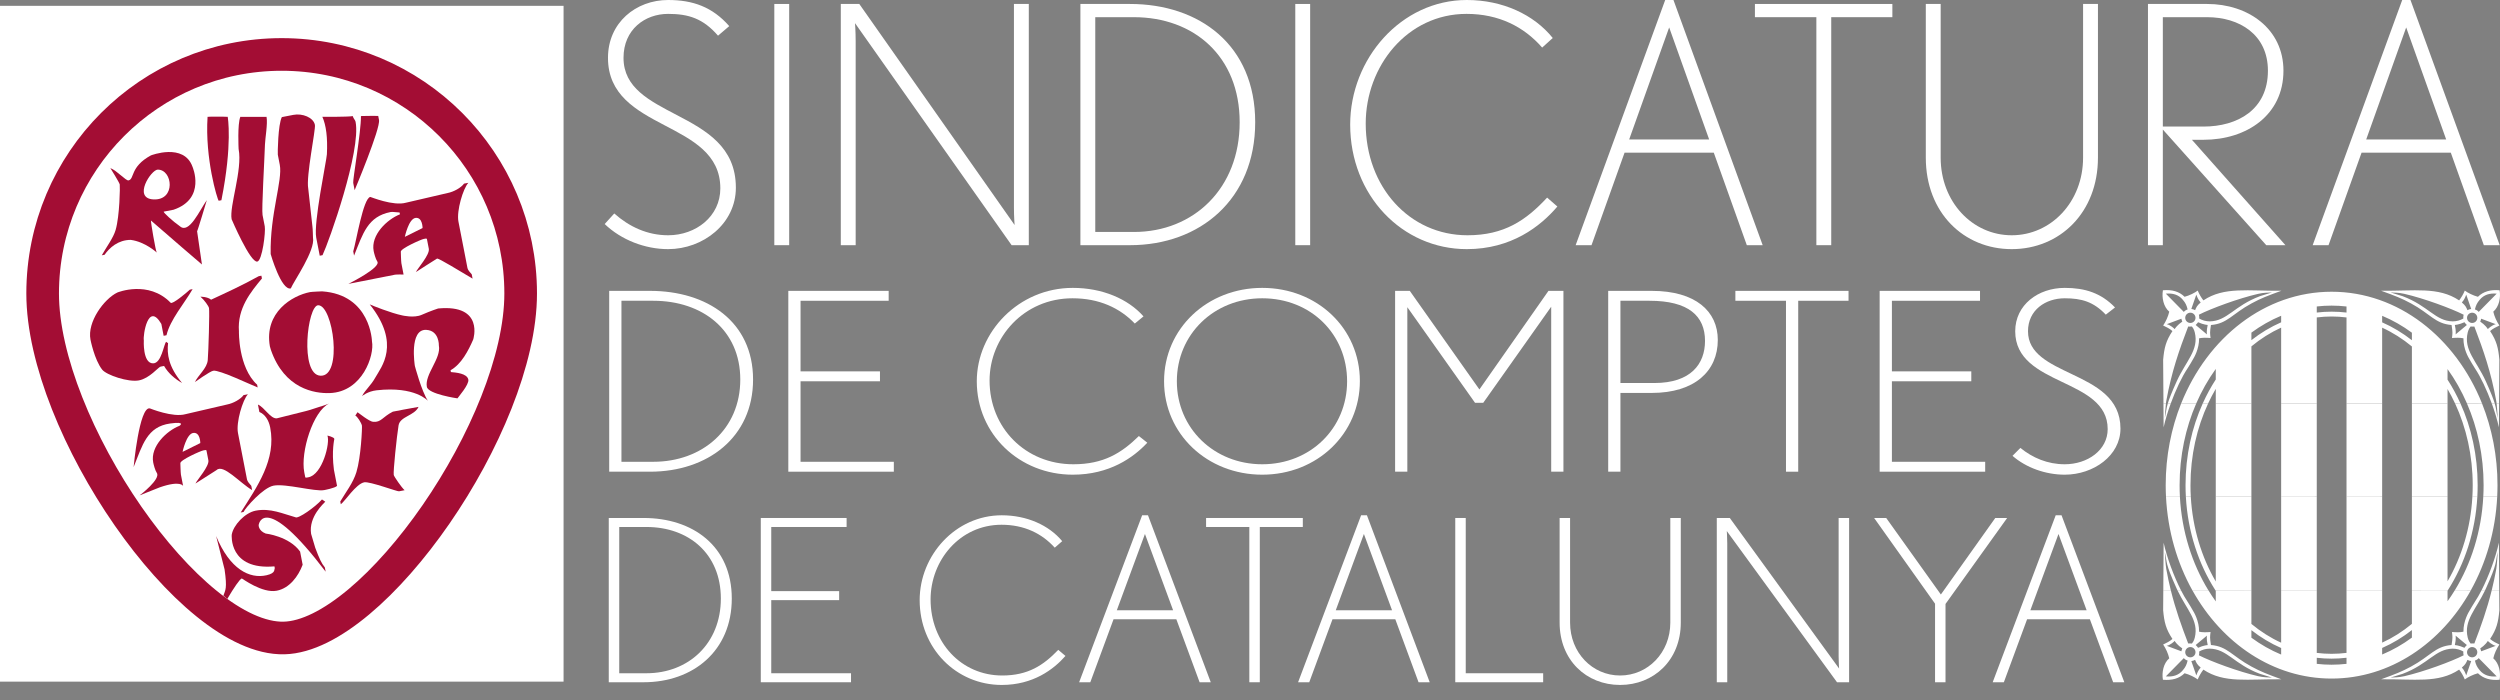 <?xml version="1.0" encoding="UTF-8"?>
<svg width="150px" height="42px" viewBox="0 0 150 42" version="1.1" xmlns="http://www.w3.org/2000/svg" xmlns:xlink="http://www.w3.org/1999/xlink">
    <rect x="0" y="0" width="150" height="42" fill="#808080" stroke="none"/>
    <title>Logo SCC horitzontal b&amp;n sense trama</title>
    <g id="Page-1" stroke="none" stroke-width="1" fill="none" fill-rule="evenodd">
        <g id="01-scomptes-home" transform="translate(-95, -20)">
            <g id="Logo-SCC-horitzontal-b&amp;n-sense-trama" transform="translate(95, 20)">
                <path d="M129.798,35.411 L129.789,36.617 C129.854,37.335 129.953,37.743 130.347,38.338 C130.168,38.494 129.995,38.57 129.789,38.671 C129.949,38.909 130.087,39.207 130.155,39.499 C129.808,39.798 129.698,40.342 129.775,40.785 C130.325,40.835 130.755,40.71 131.075,40.395 C131.355,40.467 131.691,40.633 131.863,40.767 C131.956,40.547 132.061,40.365 132.203,40.177 C133.448,41.015 134.903,40.733 136.884,40.757 C136.032,40.446 135.663,40.305 135.093,39.997 C133.928,39.367 133.641,38.778 132.657,38.701 C132.584,38.241 132.601,38.202 132.633,37.92 C132.374,37.941 132.17,37.948 131.946,37.903 C131.954,37.258 131.635,36.732 131.578,36.64 C131.48,36.483 131.41,36.332 131.251,36.096 C131.123,35.905 130.989,35.673 130.857,35.414 L130.645,35.411 C131.193,36.573 131.937,37.223 131.689,38.249 C131.689,38.249 131.648,38.46 131.516,38.612 C131.441,38.598 131.292,38.61 131.292,38.61 C130.886,37.55 130.532,36.565 130.247,35.412 L129.798,35.411 Z M131.538,35.411 C133.312,38.604 136.392,40.714 139.895,40.714 C143.399,40.714 146.48,38.605 148.253,35.415 L147.293,35.411 C147.153,35.639 147.006,35.861 146.852,36.075 L146.852,35.44 C146.859,35.429 146.866,35.418 146.873,35.407 L144.714,35.411 L144.714,37.431 C144.163,37.888 143.565,38.268 142.929,38.559 L142.929,35.411 L140.791,35.411 L140.791,39.173 C140.497,39.209 140.198,39.229 139.895,39.229 C139.595,39.229 139.299,39.21 139.006,39.174 L139.006,35.411 L136.869,35.411 L136.869,38.562 C136.233,38.272 135.635,37.892 135.084,37.436 L135.084,35.411 L132.918,35.411 C132.927,35.421 132.936,35.435 132.946,35.45 L132.946,36.084 C132.789,35.867 132.64,35.642 132.498,35.41 L131.538,35.411 Z M148.894,35.411 C148.762,35.673 148.629,35.905 148.5,36.096 C148.342,36.332 148.272,36.483 148.173,36.64 C148.117,36.732 147.797,37.258 147.806,37.903 C147.583,37.948 147.377,37.941 147.119,37.92 C147.15,38.202 147.168,38.241 147.094,38.701 C146.111,38.778 145.824,39.367 144.659,39.997 C144.089,40.305 143.719,40.446 142.867,40.757 C144.848,40.733 146.303,41.015 147.549,40.177 C147.69,40.365 147.796,40.547 147.888,40.767 C148.061,40.633 148.397,40.467 148.676,40.395 C148.997,40.71 149.426,40.835 149.976,40.785 C150.054,40.342 149.944,39.798 149.597,39.499 C149.665,39.207 149.803,38.909 149.963,38.671 C149.758,38.57 149.583,38.494 149.405,38.338 C149.799,37.743 149.897,37.335 149.962,36.617 L149.954,35.411 L149.505,35.411 C149.22,36.565 148.866,37.55 148.461,38.61 C148.461,38.61 148.311,38.598 148.236,38.612 C148.104,38.46 148.062,38.249 148.062,38.249 C147.815,37.223 148.559,36.573 149.107,35.413 L148.894,35.411 Z M142.929,39.271 L142.929,38.878 C143.562,38.601 144.159,38.239 144.714,37.805 L144.714,38.257 C144.157,38.667 143.559,39.009 142.929,39.271 Z M139.895,39.883 C139.595,39.883 139.299,39.865 139.006,39.831 L139.006,39.467 C139.299,39.501 139.595,39.519 139.895,39.519 C140.198,39.519 140.497,39.501 140.791,39.465 L140.791,39.831 C140.496,39.864 140.198,39.883 139.895,39.883 Z M135.084,38.262 L135.084,37.81 C135.638,38.244 136.236,38.605 136.869,38.881 L136.869,39.274 C136.239,39.012 135.641,38.672 135.084,38.262 Z M130.97,40.214 C131.129,40.028 131.197,39.885 131.258,39.634 C131.179,39.611 131.086,39.563 131.03,39.486 L129.95,40.583 C130.36,40.621 130.715,40.524 130.97,40.214 Z M131.64,39.349 C131.76,39.229 131.76,39.034 131.639,38.913 C131.519,38.793 131.323,38.794 131.203,38.915 C131.084,39.035 131.084,39.23 131.204,39.351 C131.325,39.47 131.52,39.47 131.64,39.349 Z M131.779,40.524 C131.821,40.412 131.879,40.231 132.041,40.053 C131.823,39.869 131.778,39.77 131.706,39.59 C131.632,39.633 131.556,39.656 131.479,39.663 L131.779,40.524 Z M135.489,40.571 C135.829,40.648 136.103,40.645 136.318,40.654 L135.598,40.431 C134.037,39.846 133.639,38.939 132.585,38.919 C132.338,38.921 132.136,38.986 131.953,39.088 C131.959,39.184 131.952,39.253 131.933,39.318 C132.66,39.69 134.325,40.304 135.489,40.571 Z M132.417,38.137 L131.741,38.701 C131.831,38.791 131.86,38.829 131.883,38.869 C132.231,38.711 132.462,38.705 132.462,38.705 C132.375,38.331 132.417,38.137 132.417,38.137 Z M130.005,38.75 C130.159,38.813 130.882,39.079 130.882,39.079 C130.895,39.027 130.911,38.963 130.937,38.905 C130.663,38.725 130.487,38.489 130.483,38.452 C130.459,38.485 130.222,38.705 130.005,38.75 Z M148.782,40.214 C148.623,40.028 148.555,39.885 148.494,39.634 C148.573,39.611 148.666,39.563 148.721,39.486 L149.802,40.583 C149.392,40.621 149.037,40.524 148.782,40.214 Z M148.111,39.349 C147.992,39.229 147.992,39.034 148.113,38.913 C148.234,38.793 148.428,38.794 148.549,38.915 C148.669,39.035 148.668,39.23 148.547,39.351 C148.427,39.47 148.232,39.47 148.111,39.349 Z M147.973,40.524 C147.931,40.412 147.873,40.231 147.711,40.053 C147.929,39.869 147.973,39.77 148.046,39.59 C148.12,39.633 148.196,39.656 148.272,39.663 L147.973,40.524 Z M144.263,40.571 C143.923,40.648 143.648,40.645 143.434,40.654 L144.154,40.431 C145.715,39.846 146.112,38.939 147.167,38.919 C147.413,38.921 147.616,38.986 147.799,39.088 C147.794,39.184 147.799,39.253 147.819,39.318 C147.091,39.69 145.427,40.304 144.263,40.571 Z M147.335,38.137 L148.011,38.701 C147.92,38.791 147.891,38.829 147.869,38.869 C147.52,38.711 147.29,38.705 147.29,38.705 C147.377,38.331 147.335,38.137 147.335,38.137 Z M149.746,38.75 C149.593,38.813 148.87,39.079 148.87,39.079 C148.856,39.027 148.841,38.963 148.814,38.905 C149.089,38.725 149.265,38.489 149.268,38.452 C149.292,38.485 149.53,38.705 149.746,38.75 L149.746,38.75 Z" id="Fill-1" fill="#FFFFFF"></path>
                <path d="M129.96,29.806 C130.064,31.868 130.63,33.782 131.538,35.414 L132.498,35.411 C131.522,33.814 130.907,31.891 130.794,29.806 L129.96,29.806 Z M131.152,29.806 C131.268,31.901 131.908,33.829 132.917,35.406 L135.084,35.411 L135.084,29.807 L132.946,29.806 L132.946,34.89 C132.094,33.431 131.556,31.69 131.448,29.809 L131.152,29.806 Z M136.869,29.806 L136.869,35.411 L139.006,35.411 L139.006,29.807 L136.869,29.806 Z M140.791,29.806 L140.791,35.411 L142.929,35.411 L142.929,29.807 L140.791,29.806 Z M144.714,29.806 L144.714,35.411 L146.873,35.411 C147.884,33.831 148.524,31.901 148.64,29.802 L148.343,29.806 C148.236,31.685 147.7,33.421 146.852,34.879 L146.852,29.807 L144.714,29.806 Z M148.997,29.806 C148.885,31.89 148.269,33.814 147.293,35.411 L148.253,35.411 C149.161,33.783 149.727,31.868 149.832,29.809 L148.997,29.806 Z M130.645,35.411 C130.631,35.383 130.617,35.353 130.603,35.323 C129.878,33.719 130.049,33.79 129.889,33.124 C129.91,33.445 129.93,33.849 129.976,34.141 C130.057,34.592 130.148,35.012 130.247,35.412 L129.798,35.411 L129.817,32.561 C130.017,33.462 130.431,34.577 130.857,35.414 L130.645,35.411 Z M149.107,35.411 C149.121,35.383 149.135,35.353 149.149,35.323 C149.874,33.719 149.703,33.79 149.863,33.124 C149.842,33.445 149.822,33.849 149.776,34.141 C149.694,34.592 149.604,35.012 149.505,35.412 L149.954,35.411 L149.934,32.561 C149.736,33.462 149.321,34.577 148.894,35.414 L149.107,35.411 L149.107,35.411 Z" id="Fill-2" fill="#FFFFFF"></path>
                <path d="M129.807,24.203 L129.817,25.641 C129.916,25.194 130.067,24.695 130.247,24.203 L130.07,24.203 C129.964,24.556 129.981,24.695 129.889,25.078 C129.906,24.808 129.924,24.478 129.956,24.207 L129.807,24.203 Z M130.871,24.203 C130.274,25.696 129.942,27.357 129.942,29.11 C129.942,29.344 129.948,29.577 129.96,29.808 L130.794,29.806 C130.781,29.576 130.776,29.343 130.776,29.11 C130.776,27.342 131.136,25.674 131.775,24.203 L130.871,24.203 Z M132.166,24.203 C131.507,25.664 131.132,27.335 131.132,29.11 C131.132,29.342 131.139,29.574 131.152,29.803 L131.448,29.806 C131.435,29.578 131.429,29.344 131.429,29.11 C131.429,27.33 131.813,25.658 132.489,24.205 L132.166,24.203 Z M132.946,29.806 L135.084,29.806 L135.084,24.203 L132.946,24.203 L132.946,29.806 Z M136.869,24.203 L136.869,29.807 L139.006,29.806 L139.006,24.203 L136.869,24.203 Z M140.791,24.203 L140.791,29.807 L142.929,29.806 L142.929,24.203 L140.791,24.203 Z M144.714,29.806 L146.852,29.806 L146.852,24.203 L144.714,24.203 L144.714,29.806 Z M147.303,24.203 C147.978,25.658 148.363,27.33 148.363,29.11 C148.363,29.344 148.356,29.577 148.343,29.807 L148.64,29.806 C148.653,29.573 148.659,29.342 148.659,29.11 C148.659,27.334 148.285,25.663 147.625,24.201 L147.303,24.203 Z M148.015,24.203 C148.655,25.671 149.016,27.34 149.016,29.11 C149.016,29.343 149.01,29.575 148.997,29.805 L149.832,29.806 C149.843,29.577 149.85,29.344 149.85,29.11 C149.85,27.357 149.516,25.696 148.92,24.205 L148.015,24.203 Z M149.505,24.203 C149.684,24.695 149.836,25.194 149.934,25.641 L149.945,24.203 L149.796,24.203 C149.828,24.478 149.845,24.808 149.863,25.078 C149.771,24.695 149.788,24.556 149.682,24.203 L149.505,24.203 L149.505,24.203 Z" id="Fill-3" fill="#FFFFFF"></path>
                <path d="M129.956,24.203 C129.962,24.155 129.969,24.106 129.976,24.061 C130.292,22.313 130.745,21.019 131.292,19.591 C131.292,19.591 131.441,19.604 131.516,19.589 C131.648,19.742 131.689,19.953 131.689,19.953 C131.943,21.005 131.154,21.661 130.603,22.879 C130.294,23.561 130.148,23.94 130.069,24.203 L130.247,24.203 C130.542,23.396 130.913,22.608 131.251,22.105 C131.41,21.869 131.48,21.719 131.578,21.561 C131.635,21.47 131.954,20.943 131.946,20.298 C132.17,20.253 132.374,20.261 132.633,20.281 C132.601,20 132.584,19.96 132.657,19.5 C133.641,19.424 133.928,18.834 135.093,18.204 C135.663,17.896 136.032,17.755 136.884,17.445 C134.903,17.468 133.448,17.187 132.203,18.024 C132.061,17.836 131.956,17.654 131.863,17.434 C131.691,17.569 131.355,17.735 131.075,17.807 C130.755,17.491 130.325,17.367 129.775,17.416 C129.698,17.859 129.808,18.403 130.155,18.702 C130.087,18.994 129.949,19.293 129.789,19.531 C129.995,19.631 130.168,19.708 130.347,19.863 C129.953,20.459 129.854,20.866 129.789,21.584 L129.807,24.203 L129.956,24.203 Z M131.775,24.203 C132.097,23.46 132.492,22.766 132.946,22.135 L132.946,22.769 C132.654,23.219 132.393,23.699 132.166,24.203 L132.489,24.203 C132.629,23.903 132.781,23.611 132.946,23.33 L132.946,24.203 L135.084,24.203 L135.084,20.783 C135.635,20.327 136.233,19.948 136.869,19.657 L136.869,24.203 L139.006,24.203 L139.006,19.046 C139.299,19.009 139.595,18.99 139.895,18.99 C140.198,18.99 140.497,19.009 140.791,19.047 L140.791,24.203 L142.929,24.203 L142.929,19.66 C143.565,19.951 144.163,20.332 144.714,20.788 L144.714,24.203 L146.852,24.203 L146.852,23.341 C147.014,23.619 147.164,23.907 147.303,24.205 L147.625,24.203 C147.399,23.701 147.141,23.225 146.852,22.779 L146.852,22.144 C147.303,22.771 147.694,23.46 148.015,24.199 L148.92,24.203 C147.335,20.247 143.89,17.504 139.895,17.504 C135.901,17.504 132.457,20.247 130.871,24.205 L131.775,24.203 Z M149.796,24.203 C149.79,24.155 149.783,24.106 149.776,24.061 C149.46,22.313 149.006,21.019 148.461,19.591 C148.461,19.591 148.311,19.604 148.236,19.589 C148.104,19.742 148.062,19.953 148.062,19.953 C147.808,21.005 148.598,21.661 149.149,22.879 C149.457,23.561 149.604,23.94 149.682,24.203 L149.505,24.203 C149.209,23.396 148.838,22.608 148.5,22.105 C148.342,21.869 148.272,21.719 148.173,21.561 C148.117,21.47 147.797,20.943 147.806,20.298 C147.583,20.253 147.377,20.261 147.119,20.281 C147.15,20 147.168,19.96 147.094,19.5 C146.111,19.424 145.824,18.834 144.659,18.204 C144.089,17.896 143.719,17.755 142.867,17.445 C144.848,17.468 146.303,17.187 147.549,18.024 C147.69,17.836 147.796,17.654 147.888,17.434 C148.061,17.569 148.397,17.735 148.676,17.807 C148.997,17.491 149.426,17.367 149.976,17.416 C150.054,17.859 149.944,18.403 149.597,18.702 C149.665,18.994 149.803,19.293 149.963,19.531 C149.758,19.631 149.583,19.708 149.405,19.863 C149.799,20.459 149.897,20.866 149.962,21.584 L149.945,24.203 L149.796,24.203 Z M136.869,18.945 L136.869,19.338 C136.236,19.615 135.638,19.976 135.084,20.409 L135.084,19.958 C135.641,19.548 136.239,19.207 136.869,18.945 Z M139.895,18.337 C140.198,18.337 140.496,18.355 140.791,18.389 L140.791,18.753 C140.497,18.718 140.198,18.7 139.895,18.7 C139.595,18.7 139.299,18.718 139.006,18.753 L139.006,18.388 C139.299,18.354 139.595,18.337 139.895,18.337 Z M144.714,19.962 L144.714,20.414 C144.159,19.98 143.562,19.618 142.929,19.341 L142.929,18.948 C143.559,19.21 144.157,19.552 144.714,19.962 Z M130.97,17.988 C131.129,18.174 131.197,18.316 131.258,18.567 C131.179,18.59 131.086,18.638 131.03,18.716 L129.95,17.619 C130.36,17.581 130.715,17.677 130.97,17.988 Z M131.64,18.853 C131.76,18.973 131.76,19.168 131.639,19.288 C131.519,19.408 131.323,19.407 131.203,19.287 C131.084,19.166 131.084,18.971 131.204,18.851 C131.325,18.731 131.52,18.732 131.64,18.853 Z M131.779,17.678 C131.821,17.789 131.879,17.97 132.041,18.148 C131.823,18.332 131.778,18.432 131.706,18.611 C131.632,18.569 131.556,18.545 131.479,18.539 L131.779,17.678 Z M135.489,17.631 C135.829,17.553 136.103,17.557 136.318,17.547 L135.598,17.77 C134.037,18.356 133.639,19.262 132.585,19.283 C132.338,19.28 132.136,19.216 131.953,19.113 C131.959,19.018 131.952,18.949 131.933,18.883 C132.66,18.512 134.325,17.897 135.489,17.631 Z M132.417,20.065 L131.741,19.5 C131.831,19.41 131.86,19.372 131.883,19.333 C132.231,19.49 132.462,19.497 132.462,19.497 C132.375,19.87 132.417,20.065 132.417,20.065 Z M130.005,19.451 C130.159,19.389 130.882,19.122 130.882,19.122 C130.895,19.175 130.911,19.238 130.937,19.297 C130.663,19.477 130.487,19.713 130.483,19.749 C130.459,19.717 130.222,19.496 130.005,19.451 Z M148.782,17.988 C148.623,18.174 148.555,18.316 148.494,18.567 C148.573,18.59 148.666,18.638 148.721,18.716 L149.802,17.619 C149.392,17.581 149.037,17.677 148.782,17.988 Z M148.111,18.853 C147.992,18.973 147.992,19.168 148.113,19.288 C148.234,19.408 148.428,19.407 148.549,19.287 C148.669,19.166 148.668,18.971 148.547,18.851 C148.427,18.731 148.232,18.732 148.111,18.853 Z M147.973,17.678 C147.931,17.789 147.873,17.97 147.711,18.148 C147.929,18.332 147.973,18.432 148.046,18.611 C148.12,18.569 148.196,18.545 148.272,18.539 L147.973,17.678 Z M144.263,17.631 C143.923,17.553 143.648,17.557 143.434,17.547 L144.154,17.77 C145.715,18.356 146.112,19.262 147.167,19.283 C147.413,19.28 147.616,19.216 147.799,19.113 C147.794,19.018 147.799,18.949 147.819,18.883 C147.091,18.512 145.427,17.897 144.263,17.631 Z M147.335,20.065 L148.011,19.5 C147.92,19.41 147.891,19.372 147.869,19.333 C147.52,19.49 147.29,19.497 147.29,19.497 C147.377,19.87 147.335,20.065 147.335,20.065 Z M149.746,19.451 C149.593,19.389 148.87,19.122 148.87,19.122 C148.856,19.175 148.841,19.238 148.814,19.297 C149.089,19.477 149.265,19.713 149.268,19.749 C149.292,19.717 149.53,19.496 149.746,19.451 L149.746,19.451 Z" id="Fill-4" fill="#FFFFFF"></path>
                <path d="M44.152,11.262 C44.152,8.803 42.348,7.812 40.603,6.9 C38.977,6.047 37.411,5.274 37.411,3.47 C37.411,1.765 38.7,0.833 40.087,0.833 C41.317,0.833 42.189,1.111 43.081,2.141 L43.755,1.567 C42.744,0.417 41.574,0 40.087,0 C38.164,0 36.479,1.349 36.479,3.47 C36.479,5.69 38.164,6.622 39.869,7.514 C41.535,8.387 43.22,9.239 43.22,11.301 C43.22,12.986 41.753,14.116 40.087,14.116 C38.838,14.116 37.748,13.601 36.856,12.808 L36.281,13.442 C37.272,14.394 38.7,14.948 40.087,14.948 C42.189,14.948 44.152,13.422 44.152,11.262" id="Fill-5" fill="#FFFFFF"></path>
                <polygon id="Fill-6" fill="#FFFFFF" points="46.459 14.711 47.351 14.711 47.351 0.238 46.459 0.238"></polygon>
                <path d="M61.728,14.711 L61.728,0.238 L60.836,0.238 L60.836,12.431 C60.836,13.006 60.876,13.501 60.876,13.501 L51.558,0.238 L50.448,0.238 L50.448,14.711 L51.34,14.711 L51.34,2.459 C51.34,1.884 51.3,1.388 51.3,1.388 L60.697,14.711 L61.728,14.711" id="Fill-7" fill="#FFFFFF"></path>
                <path d="M75.312,7.336 C75.312,2.696 71.962,0.238 67.798,0.238 L64.824,0.238 L64.824,14.711 L67.798,14.711 C72.001,14.711 75.312,11.955 75.312,7.336 Z M74.38,7.336 C74.38,11.301 71.624,13.918 68.036,13.918 L65.716,13.918 L65.716,1.031 L68.036,1.031 C71.624,1.031 74.38,3.371 74.38,7.336 L74.38,7.336 Z" id="Fill-8" fill="#FFFFFF"></path>
                <polygon id="Fill-9" fill="#FFFFFF" points="77.717 14.711 78.609 14.711 78.609 0.238 77.717 0.238"></polygon>
                <path d="M93.442,12.391 L92.827,11.856 C91.559,13.224 90.25,14.116 88.049,14.116 C84.56,14.116 81.943,11.202 81.943,7.415 C81.943,3.965 84.441,0.833 87.99,0.833 C89.933,0.833 91.44,1.606 92.53,2.855 L93.165,2.28 C92.034,0.873 90.151,0 88.009,0 C84.065,0 81.011,3.529 81.011,7.475 C81.011,11.717 84.124,14.948 88.009,14.948 C90.686,14.948 92.431,13.581 93.442,12.391" id="Fill-10" fill="#FFFFFF"></path>
                <path d="M105.761,14.711 L100.408,0 L99.912,0 L94.539,14.711 L95.491,14.711 L97.474,9.16 L102.827,9.16 L104.809,14.711 L105.761,14.711 Z M102.549,8.366 L97.751,8.366 L100.15,1.646 L102.549,8.366 L102.549,8.366 Z" id="Fill-11" fill="#FFFFFF"></path>
                <polyline id="Fill-12" fill="#FFFFFF" points="113.542 1.031 113.542 0.238 105.295 0.238 105.295 1.031 108.982 1.031 108.982 14.711 109.874 14.711 109.874 1.031 113.542 1.031"></polyline>
                <path d="M125.877,9.457 L125.877,0.238 L124.985,0.238 L124.985,9.457 C124.985,12.114 123.062,14.116 120.703,14.116 C118.344,14.116 116.44,12.114 116.44,9.457 L116.44,0.238 L115.548,0.238 L115.548,9.457 C115.548,12.768 117.828,14.948 120.703,14.948 C123.578,14.948 125.877,12.768 125.877,9.457" id="Fill-13" fill="#FFFFFF"></path>
                <path d="M137.126,14.711 L131.515,8.387 L132.209,8.387 C134.806,8.387 137.007,6.9 137.007,4.243 C137.007,1.725 134.886,0.238 132.428,0.238 L128.878,0.238 L128.878,14.711 L129.77,14.711 L129.77,7.772 L135.976,14.711 L137.126,14.711 Z M136.075,4.243 C136.075,6.582 134.251,7.594 132.209,7.594 L129.77,7.594 L129.77,1.031 L132.428,1.031 C134.35,1.031 136.075,2.062 136.075,4.243 L136.075,4.243 Z" id="Fill-14" fill="#FFFFFF"></path>
                <path d="M149.982,14.711 L144.629,0 L144.133,0 L138.76,14.711 L139.712,14.711 L141.694,9.16 L147.048,9.16 L149.03,14.711 L149.982,14.711 Z M146.77,8.366 L141.973,8.366 L144.371,1.646 L146.77,8.366 L146.77,8.366 Z" id="Fill-15" fill="#FFFFFF"></path>
                <path d="M45.184,22.773 C45.184,19.295 42.427,17.452 39,17.452 L36.552,17.452 L36.552,28.302 L39,28.302 C42.46,28.302 45.184,26.235 45.184,22.773 Z M44.417,22.773 C44.417,25.745 42.15,27.707 39.196,27.707 L37.287,27.707 L37.287,18.046 L39.196,18.046 C42.15,18.046 44.417,19.8 44.417,22.773 L44.417,22.773 Z" id="Fill-16" fill="#FFFFFF"></path>
                <polyline id="Fill-17" fill="#FFFFFF" points="53.63 28.302 53.63 27.707 48.033 27.707 48.033 22.877 52.798 22.877 52.798 22.282 48.033 22.282 48.033 18.046 53.32 18.046 53.32 17.452 47.299 17.452 47.299 28.302 53.63 28.302"></polyline>
                <path d="M68.838,26.563 L68.332,26.162 C67.288,27.187 66.211,27.856 64.4,27.856 C61.528,27.856 59.374,25.671 59.374,22.832 C59.374,20.246 61.43,17.897 64.351,17.897 C65.95,17.897 67.19,18.477 68.088,19.413 L68.61,18.983 C67.679,17.927 66.129,17.273 64.367,17.273 C61.12,17.273 58.607,19.919 58.607,22.877 C58.607,26.058 61.169,28.481 64.367,28.481 C66.57,28.481 68.006,27.455 68.838,26.563" id="Fill-18" fill="#FFFFFF"></path>
                <path d="M81.592,22.862 C81.592,19.696 79.03,17.273 75.734,17.273 C72.438,17.273 69.844,19.711 69.844,22.877 C69.844,26.043 72.438,28.481 75.734,28.481 C79.03,28.481 81.592,26.028 81.592,22.862 Z M80.826,22.877 C80.826,25.7 78.623,27.856 75.734,27.856 C72.847,27.856 70.611,25.7 70.611,22.877 C70.611,20.052 72.847,17.897 75.734,17.897 C78.656,17.897 80.826,20.052 80.826,22.877 L80.826,22.877 Z" id="Fill-19" fill="#FFFFFF"></path>
                <polyline id="Fill-20" fill="#FFFFFF" points="93.806 28.302 93.806 17.452 92.908 17.452 88.764 23.367 84.587 17.452 83.706 17.452 83.706 28.302 84.44 28.302 84.44 18.432 88.503 24.17 88.993 24.17 93.072 18.403 93.072 28.302 93.806 28.302"></polyline>
                <path d="M103.068,20.395 C103.068,18.685 101.745,17.452 99.102,17.452 L96.492,17.452 L96.492,28.302 L97.226,28.302 L97.226,23.576 L99.102,23.576 C101.681,23.576 103.068,22.267 103.068,20.395 Z M102.301,20.454 C102.301,21.836 101.452,22.981 99.265,22.981 L97.226,22.981 L97.226,18.046 L98.972,18.046 C101.305,18.046 102.301,18.952 102.301,20.454 L102.301,20.454 Z" id="Fill-21" fill="#FFFFFF"></path>
                <polyline id="Fill-22" fill="#FFFFFF" points="110.912 18.046 110.912 17.452 104.123 17.452 104.123 18.046 107.159 18.046 107.159 28.302 107.893 28.302 107.893 18.046 110.912 18.046"></polyline>
                <polyline id="Fill-23" fill="#FFFFFF" points="119.111 28.302 119.111 27.707 113.514 27.707 113.514 22.877 118.278 22.877 118.278 22.282 113.514 22.282 113.514 18.046 118.801 18.046 118.801 17.452 112.779 17.452 112.779 28.302 119.111 28.302"></polyline>
                <path d="M127.228,25.716 C127.228,23.873 125.743,23.129 124.307,22.446 C122.969,21.806 121.68,21.227 121.68,19.875 C121.68,18.596 122.74,17.897 123.883,17.897 C124.894,17.897 125.613,18.105 126.347,18.879 L126.901,18.448 C126.07,17.585 125.107,17.273 123.883,17.273 C122.3,17.273 120.913,18.284 120.913,19.875 C120.913,21.539 122.3,22.237 123.704,22.906 C125.074,23.56 126.461,24.2 126.461,25.745 C126.461,27.009 125.253,27.856 123.883,27.856 C122.854,27.856 121.957,27.47 121.223,26.875 L120.75,27.35 C121.566,28.064 122.74,28.481 123.883,28.481 C125.613,28.481 127.228,27.335 127.228,25.716" id="Fill-24" fill="#FFFFFF"></path>
                <path d="M43.907,35.913 C43.907,32.754 41.549,31.079 38.619,31.079 L36.526,31.079 L36.526,40.935 L38.619,40.935 C41.578,40.935 43.907,39.059 43.907,35.913 Z M43.251,35.913 C43.251,38.613 41.312,40.395 38.787,40.395 L37.154,40.395 L37.154,31.619 L38.787,31.619 C41.312,31.619 43.251,33.213 43.251,35.913 L43.251,35.913 Z" id="Fill-25" fill="#FFFFFF"></path>
                <polyline id="Fill-26" fill="#FFFFFF" points="51.061 40.935 51.061 40.395 46.275 40.395 46.275 36.008 50.349 36.008 50.349 35.468 46.275 35.468 46.275 31.619 50.796 31.619 50.796 31.079 45.647 31.079 45.647 40.935 51.061 40.935"></polyline>
                <path d="M63.928,39.356 L63.496,38.991 C62.602,39.923 61.681,40.53 60.133,40.53 C57.677,40.53 55.835,38.546 55.835,35.967 C55.835,33.618 57.594,31.485 60.091,31.485 C61.458,31.485 62.518,32.011 63.286,32.861 L63.732,32.47 C62.937,31.512 61.612,30.917 60.105,30.917 C57.328,30.917 55.18,33.321 55.18,36.008 C55.18,38.897 57.37,41.097 60.105,41.097 C61.988,41.097 63.216,40.166 63.928,39.356" id="Fill-27" fill="#FFFFFF"></path>
                <path d="M72.646,40.935 L68.879,30.917 L68.529,30.917 L64.748,40.935 L65.418,40.935 L66.813,37.155 L70.58,37.155 L71.976,40.935 L72.646,40.935 Z M70.386,36.615 L67.009,36.615 L68.697,32.038 L70.386,36.615 L70.386,36.615 Z" id="Fill-28" fill="#FFFFFF"></path>
                <polyline id="Fill-29" fill="#FFFFFF" points="78.169 31.619 78.169 31.079 72.365 31.079 72.365 31.619 74.96 31.619 74.96 40.935 75.588 40.935 75.588 31.619 78.169 31.619"></polyline>
                <path d="M85.783,40.935 L82.016,30.917 L81.667,30.917 L77.885,40.935 L78.555,40.935 L79.95,37.155 L83.718,37.155 L85.113,40.935 L85.783,40.935 Z M83.523,36.615 L80.146,36.615 L81.834,32.038 L83.523,36.615 L83.523,36.615 Z" id="Fill-30" fill="#FFFFFF"></path>
                <polyline id="Fill-31" fill="#FFFFFF" points="92.59 40.935 92.59 40.395 87.944 40.395 87.944 31.079 87.316 31.079 87.316 40.935 92.59 40.935"></polyline>
                <path d="M100.847,37.358 L100.847,31.079 L100.219,31.079 L100.219,37.358 C100.219,39.166 98.866,40.53 97.205,40.53 C95.545,40.53 94.205,39.166 94.205,37.358 L94.205,31.079 L93.577,31.079 L93.577,37.358 C93.577,39.612 95.182,41.097 97.205,41.097 C99.228,41.097 100.847,39.612 100.847,37.358" id="Fill-32" fill="#FFFFFF"></path>
                <path d="M110.946,40.935 L110.946,31.079 L110.318,31.079 L110.318,39.383 C110.318,39.775 110.346,40.112 110.346,40.112 L103.788,31.079 L103.007,31.079 L103.007,40.935 L103.635,40.935 L103.635,32.591 C103.635,32.2 103.607,31.862 103.607,31.862 L110.221,40.935 L110.946,40.935" id="Fill-33" fill="#FFFFFF"></path>
                <polyline id="Fill-34" fill="#FFFFFF" points="120.429 31.079 119.716 31.079 116.452 35.67 113.173 31.079 112.448 31.079 116.103 36.223 116.103 40.935 116.731 40.935 116.731 36.237 120.429 31.079"></polyline>
                <path d="M127.459,40.935 L123.692,30.917 L123.342,30.917 L119.561,40.935 L120.231,40.935 L121.626,37.155 L125.393,37.155 L126.789,40.935 L127.459,40.935 Z M125.198,36.615 L121.822,36.615 L123.51,32.038 L125.198,36.615 L125.198,36.615 Z" id="Fill-35" fill="#FFFFFF"></path>
                <polygon id="Fill-36" fill="#FFFFFF" points="-1.42108547e-14 40.898 33.814 40.898 33.814 0.35 -1.42108547e-14 0.35"></polygon>
                <path d="M12.454,7.01 C12.51,6.996 13.453,6.994 13.663,7.01 C13.663,7.01 13.959,8.64 13.284,12.014 L13.122,12.045 C13.041,11.972 12.291,9.515 12.454,7.01" id="Fill-37" fill="#A30D34"></path>
                <path d="M14.421,7.01 C14.877,7.021 15.992,7.01 15.992,7.01 C16.071,7.417 15.908,8.309 15.897,8.68 C15.871,9.561 15.69,12.574 15.753,12.901 L15.885,13.578 C15.948,13.905 15.737,15.637 15.439,15.695 C15.015,15.777 13.898,13.155 13.898,13.155 C13.748,12.386 14.56,10.192 14.317,8.941 C14.317,8.941 14.239,7.438 14.421,7.01" id="Fill-38" fill="#A30D34"></path>
                <path d="M16.911,7.026 L17.604,6.892 C18.138,6.787 18.807,7.044 18.895,7.497 C18.948,7.772 18.353,10.591 18.495,11.32 L18.745,13.588 C18.767,13.702 18.779,14.254 18.779,14.254 C18.93,15.029 17.628,16.866 17.448,17.305 C16.87,17.445 16.24,15.244 16.24,15.244 C16.19,12.84 16.968,10.819 16.787,9.89 L16.669,9.281 C16.656,9.213 16.679,7.467 16.911,7.026" id="Fill-39" fill="#A30D34"></path>
                <path d="M19.342,7.01 C19.342,7.01 20.862,7.019 21.167,6.967 C21.203,7.12 21.313,7.194 21.335,7.308 C21.674,9.052 19.735,14.511 19.352,15.31 L19.184,15.343 L18.974,14.263 C18.8,13.38 19.595,9.628 19.614,9.254 C19.664,8.252 19.567,7.515 19.342,7.01" id="Fill-40" fill="#A30D34"></path>
                <path d="M21.657,6.963 C21.657,6.963 22.485,6.943 22.693,6.958 L22.74,7.196 C22.84,7.701 21.278,11.411 21.278,11.411 L21.193,10.974 C21.157,10.803 21.667,7.912 21.657,6.963" id="Fill-41" fill="#A30D34"></path>
                <path d="M9.054,9.324 C9.054,9.324 11.026,8.557 11.548,10 C11.548,10 12.389,11.911 10.413,12.584 L9.821,12.699 C9.79,12.746 10.371,13.283 10.793,13.574 C11.348,14.068 11.972,12.622 12.409,12.008 C12.409,12.008 11.839,13.924 11.825,13.868 L12.116,15.869 C12.116,15.869 10.019,14.075 9.057,13.23 C9.035,13.274 9.341,15.087 9.406,15.154 C9.406,15.154 8.721,14.511 7.845,14.393 C7.085,14.393 6.565,14.868 6.275,15.286 L6.107,15.318 C6.371,14.843 6.804,14.27 6.938,13.797 C7.183,12.946 7.207,11.184 7.185,11.069 C7.16,10.942 6.62,10.085 6.62,10.085 C7.011,10.231 7.554,10.854 7.709,10.824 C8.082,10.751 7.787,10.013 9.054,9.324" id="Fill-42" fill="#A30D34"></path>
                <path d="M22.217,11.816 C22.235,11.812 23.601,12.381 24.363,12.161 L26.858,11.581 C27.225,11.509 27.667,11.264 27.841,11.018 L28.102,10.968 C27.792,11.294 27.382,12.651 27.506,13.294 L27.619,13.874 C27.641,13.988 27.88,15.216 27.903,15.331 L28.048,16.083 C28.071,16.198 28.189,16.334 28.304,16.46 L28.355,16.718 C27.619,16.285 26.338,15.492 26.223,15.514 C26.2,15.519 24.953,16.325 24.953,16.325 C25.052,16.108 25.797,15.282 25.729,14.926 L25.613,14.332 C25.566,14.302 25.537,14.314 25.423,14.336 C25.268,14.366 24.012,14.92 24.049,15.109 C24.049,15.109 24.063,15.672 24.082,15.788 L24.214,16.473 C24.214,16.473 23.811,16.46 23.696,16.482 L20.904,17.033 C20.951,17.005 22.885,16.049 22.637,15.688 C22.531,15.533 22.442,15.178 22.42,15.063 C22.233,14.099 23.235,13.154 23.997,12.86 L23.975,12.749 C23.798,12.746 23.556,12.698 23.441,12.721 C22.059,12.989 21.777,14.009 21.244,15.338 L21.194,15.081 C21.382,14.456 21.793,11.898 22.217,11.816" id="Fill-43" fill="#A30D34"></path>
                <path d="M7.043,17.55 C7.043,17.55 8.9,16.788 10.24,18.166 C10.346,18.275 11.179,17.577 11.391,17.38 L11.557,17.348 C11.054,18.215 10.209,19.183 9.989,20.115 L9.819,20.148 L9.681,19.437 C8.879,18.068 8.574,20.134 8.629,20.415 C8.629,20.415 8.55,21.803 9.184,21.801 C9.693,21.801 9.823,20.658 9.968,20.509 C9.975,20.518 10.095,20.601 10.084,20.586 C10.013,21.232 10.095,21.993 10.928,22.982 C10.52,22.75 10.102,22.411 9.844,21.957 L9.634,21.998 C9.502,22.026 8.978,22.699 8.335,22.824 C7.71,22.946 6.386,22.506 6.128,22.175 C5.661,21.575 5.429,20.379 5.429,20.379 C5.223,19.318 6.246,17.93 7.043,17.55" id="Fill-44" fill="#A30D34"></path>
                <path d="M15.683,16.541 L15.716,16.709 C15.042,17.52 14.233,18.507 14.336,19.877 C14.336,19.877 14.285,22.035 15.427,23.081 L15.46,23.247 C15.14,23.129 13.151,22.174 12.795,22.243 C12.589,22.283 11.691,22.925 11.691,22.925 C11.903,22.497 12.422,22.094 12.465,21.61 C12.508,21.096 12.582,18.694 12.54,18.482 C12.518,18.367 12.262,18.003 12.028,17.801 C12.028,17.801 12.456,17.799 12.665,17.982 C13.587,17.553 14.548,17.116 15.523,16.572 L15.683,16.541" id="Fill-45" fill="#A30D34"></path>
                <path d="M18.6,17.526 C18.715,17.504 19.324,17.481 19.324,17.481 C22.254,17.684 22.319,20.488 22.319,20.488 C22.477,21.298 21.756,23.52 19.778,23.585 C18.884,23.614 17.061,23.344 16.25,20.982 L16.192,20.778 C15.84,18.737 17.533,17.733 18.6,17.526" id="Fill-46" fill="#A30D34"></path>
                <path d="M22.184,18.262 C22.34,18.335 23.468,18.788 24.141,18.926 C24.141,18.926 24.835,19.094 25.296,18.892 C25.876,18.638 26.287,18.509 26.287,18.509 C29.076,18.243 28.393,20.369 28.393,20.369 C28.107,21.027 27.684,21.856 27.033,22.213 L27.055,22.324 C27.345,22.353 28.026,22.398 28.1,22.777 C28.157,23.075 27.48,23.841 27.447,23.902 C27.447,23.902 25.697,23.649 25.612,23.213 C25.467,22.467 26.482,21.507 26.332,20.733 C26.332,20.733 26.365,19.825 25.566,19.792 C24.546,19.749 24.882,21.908 24.891,21.954 C24.891,21.954 25.291,23.474 25.676,24.052 C25.676,24.052 24.922,23.16 22.603,23.417 C22.056,23.477 21.72,23.767 21.72,23.767 C21.932,23.365 22.243,23.154 22.532,22.632 C22.859,22.038 24.081,20.648 22.184,18.262" id="Fill-47" fill="#A30D34"></path>
                <path d="M15.476,24.274 C15.871,24.437 16.233,25.144 16.614,25.099 L18.354,24.664 C18.469,24.643 19.163,24.412 19.163,24.412 C19.277,24.39 19.743,24.215 19.743,24.215 C18.783,24.67 18.021,27.117 18.256,28.334 L18.316,28.641 C18.364,28.671 18.392,28.658 18.507,28.636 C19.345,28.473 19.82,26.569 19.645,26.135 C19.645,26.135 20.038,26.219 20.06,26.334 C20.063,26.351 19.887,27.034 20.034,28.178 L20.223,29.153 C20.109,29.284 19.449,29.406 19.449,29.406 C18.898,29.512 17.13,28.999 16.413,29.139 C15.782,29.261 14.735,30.454 14.612,30.718 L14.442,30.75 C15.441,29.186 16.585,27.569 16.212,25.653 C16.125,25.205 15.902,24.863 15.562,24.718 L15.476,24.274" id="Fill-48" fill="#A30D34"></path>
                <path d="M21.451,24.734 C21.519,24.777 22.153,25.289 22.385,25.31 C22.873,25.353 22.942,25.019 23.57,24.7 C23.57,24.7 24.735,24.472 25.114,24.412 C24.865,24.949 24.005,24.98 23.914,25.521 C23.807,26.167 23.585,28.298 23.625,28.499 C23.642,28.59 24.084,29.239 24.276,29.413 L23.94,29.478 C23.85,29.503 22.18,28.875 21.853,28.938 C21.359,29.034 20.697,30.078 20.448,30.256 L20.416,30.09 C20.738,29.544 21.189,28.973 21.385,28.327 C21.658,27.435 21.737,25.65 21.715,25.535 C21.683,25.369 21.434,24.979 21.318,24.935 L21.451,24.734" id="Fill-49" fill="#A30D34"></path>
                <path d="M15.338,30.64 C16.221,30.468 16.981,30.829 17.724,31.034 C17.878,31.157 18.919,30.42 19.319,29.967 L19.516,30.102 C19.44,30.195 18.505,31.001 18.666,32.032 L18.915,32.868 C19.17,33.544 19.288,33.795 19.49,34.044 L19.54,34.301 C15.879,29.482 15.529,31.46 15.529,31.46 C15.5,31.507 15.51,31.846 15.941,32.013 C15.941,32.013 17.35,32.174 18.006,33.095 L18.159,33.885 C17.894,34.586 17.368,35.295 16.605,35.443 C15.739,35.612 14.526,34.704 14.509,34.707 C14.394,34.73 14.017,35.288 13.634,35.941 L13.405,35.735 C13.519,35.397 13.642,35.329 13.474,34.163 L12.967,32.161 C13.79,34.157 14.976,34.748 15.996,34.514 C16.572,34.382 16.43,34.153 16.489,34.097 L16.467,33.982 C13.705,34.221 13.904,32.082 13.904,32.082 C13.996,31.512 14.695,30.765 15.338,30.64" id="Fill-50" fill="#A30D34"></path>
                <path d="M25.02,13.333 C24.95,13.474 24.882,13.633 24.731,13.754 C24.801,13.612 24.869,13.453 25.02,13.333" id="Fill-51" fill="#A30D34"></path>
                <path d="M18.474,21.363 C18.51,21.473 18.524,21.583 18.463,21.647 C18.427,21.537 18.413,21.428 18.474,21.363" id="Fill-52" fill="#A30D34"></path>
                <path d="M22.674,28.181 C22.738,28.154 22.802,28.237 22.834,28.238 L22.922,28.689 C22.854,28.631 22.827,28.613 22.757,28.612 C22.795,28.531 22.828,28.494 22.806,28.379 C22.783,28.264 22.738,28.242 22.674,28.181" id="Fill-53" fill="#A30D34"></path>
                <path d="M8.99,24.503 C9.007,24.507 10.374,25.069 11.136,24.849 L13.63,24.269 C13.998,24.198 14.44,23.952 14.614,23.706 L14.875,23.656 C14.564,23.983 14.154,25.34 14.279,25.982 L14.821,28.771 C14.844,28.885 14.962,29.022 15.077,29.149 L15.127,29.406 C14.392,28.973 13.399,27.821 12.996,28.203 C12.979,28.219 11.726,29.013 11.726,29.013 C11.825,28.796 12.57,27.97 12.502,27.614 L12.386,27.02 C12.339,26.99 12.31,27.002 12.196,27.025 C12.04,27.054 10.785,27.608 10.822,27.798 C10.822,27.798 10.836,28.36 10.855,28.476 L10.987,29.161 C10.987,29.161 10.851,28.802 9.587,29.24 L8.377,29.722 C8.425,29.693 9.658,28.737 9.409,28.376 C9.304,28.221 9.215,27.866 9.193,27.751 C9.005,26.787 10.008,25.842 10.77,25.548 C10.77,25.548 11.186,25.274 10.214,25.409 C8.819,25.603 8.55,26.698 8.017,28.026 C8.017,28.026 8.354,24.377 8.99,24.503" id="Fill-54" fill="#A30D34"></path>
                <path d="M9.209,11.965 C10.561,12.031 10.366,10.181 9.468,10.177 C9.068,10.176 7.946,11.904 9.209,11.965" id="Fill-55" fill="#FFFFFF"></path>
                <path d="M24.29,14.211 L25.354,13.683 C25.354,13.683 25.357,13.027 24.938,13.074 C24.518,13.119 24.29,14.211 24.29,14.211" id="Fill-56" fill="#FFFFFF"></path>
                <path d="M19.229,22.543 C20.58,22.609 19.989,18.311 19.092,18.315 C18.447,18.318 17.965,22.482 19.229,22.543" id="Fill-57" fill="#FFFFFF"></path>
                <path d="M10.954,27.112 L12.018,26.584 C12.018,26.584 12.021,25.928 11.602,25.975 C11.182,26.02 10.954,27.112 10.954,27.112" id="Fill-58" fill="#FFFFFF"></path>
                <path d="M2.559,17.608 C2.559,9.688 8.979,3.267 16.9,3.267 C24.82,3.267 31.24,9.688 31.24,17.608 C31.24,25.528 22.425,38.149 17.045,38.279 C11.394,38.415 2.559,25.528 2.559,17.608 Z" id="Stroke-59" stroke="#A30D34" stroke-width="1.958"></path>
            </g>
        </g>
    </g>
</svg>
